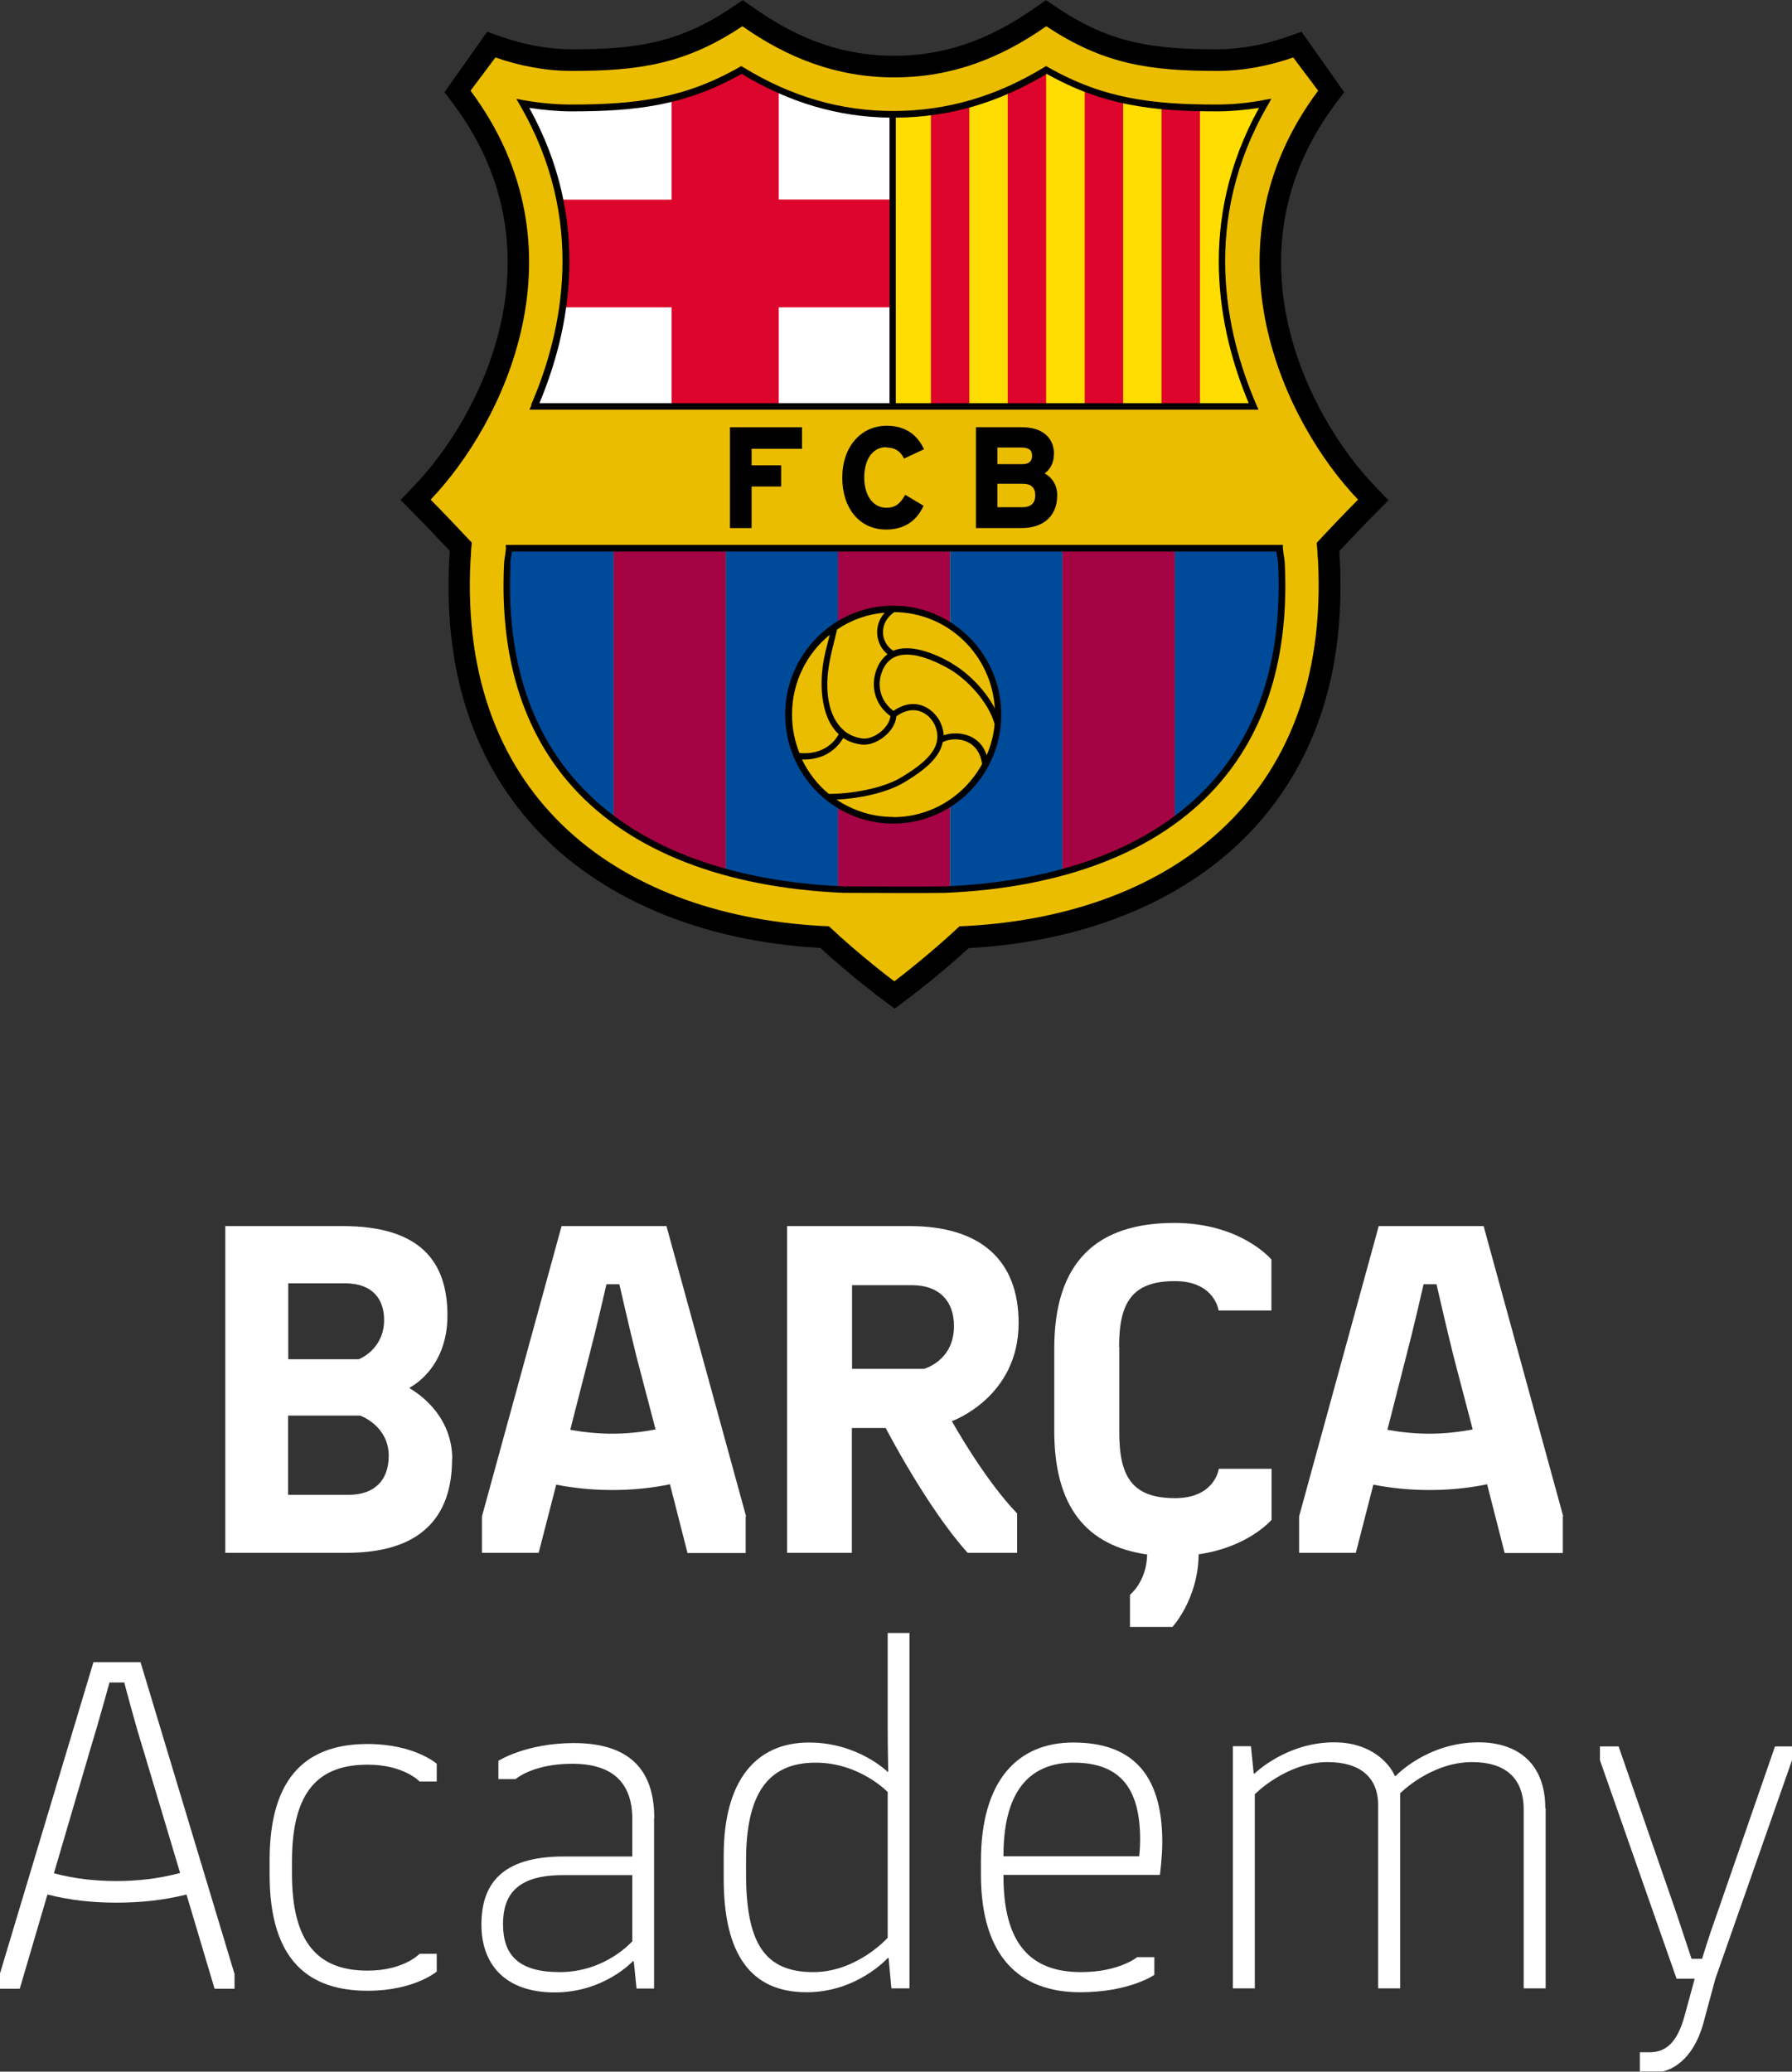 <?xml version="1.0" encoding="UTF-8"?>
<svg id="Capa_1" data-name="Capa 1" xmlns="http://www.w3.org/2000/svg" viewBox="0 0 97.04 112.16">
  <rect x="0" y="0" width="97.04" height="112.16" fill="#333333" stroke="none"/>
  <path d="M56.64,.85l.27,.18c2.96,1.98,5.35,2.34,8.98,2.34,1.28,0,2.65-.24,3.97-.7l.34-.12,1.72,2.43-.18,.24c-6.4,8.57-1.41,17.82,2.12,21.51l.33,.34-.33,.34c-.46,.47-1.26,1.31-1.86,1.94l-.2,.21v.29s.02,.1,.02,.1c0,.08,0,.15,.02,.29v.05c.3,5.71-1.16,10.41-4.36,13.95-3.4,3.76-8.75,6.03-15.08,6.38h-.24s-.18,.18-.18,.18c-1.61,1.48-3.25,2.71-3.27,2.72l-.29,.21-.29-.21c-.07-.05-1.68-1.26-3.27-2.72l-.18-.17h-.24c-6.33-.36-11.69-2.63-15.08-6.39-3.2-3.54-4.66-8.24-4.36-13.95v-.05c.02-.13,.02-.2,.02-.28v-.02s0,0,0,0v-.09s.02-.29,.02-.29l-.2-.21c-.56-.59-1.39-1.46-1.86-1.94l-.33-.34,.33-.34c3.53-3.69,8.52-12.94,2.12-21.51l-.18-.24,1.72-2.43,.34,.12c1.32,.46,2.69,.7,3.97,.7,3.63,0,6.02-.36,8.98-2.34l.27-.18,.27,.19c2.61,1.83,5.14,2.68,7.96,2.68s5.34-.85,7.96-2.68l.27-.19Z" style="fill: #ebbd00;"/>
  <path d="M28.94,22.01c2-4.63,2.75-10.58-.62-16.4,.84,.15,1.73,.24,2.62,.24,3.45,0,6.16-.32,9.21-2.05,2.4,1.47,5.1,2.4,8.25,2.4,3.17,0,5.86-.93,8.26-2.4,3.05,1.74,5.77,2.05,9.21,2.05,.9,0,1.78-.09,2.63-.26-3.38,5.83-2.63,11.78-.63,16.41H28.94Z" style="fill: #fff;"/>
  <path d="M67.89,22.01c-2-4.63-2.75-10.58,.63-16.41-.85,.17-1.73,.26-2.63,.26-3.45,0-6.16-.32-9.21-2.05-2.4,1.47-5.1,2.4-8.26,2.4-.03,0-.06,0-.09,0v15.81h19.57Z" style="fill: #fd0;"/>
  <path d="M63.6,44.39c3.84-2.83,6.1-7.34,5.77-13.93-.04-.37-.07-.4-.1-.77h-5.68v14.71Z" style="fill: #004a9a;"/>
  <path d="M57.53,47.23c2.28-.62,4.34-1.56,6.08-2.84v-14.71h-6.08v17.54Z" style="fill: #a40344;"/>
  <path d="M33.23,44.39c1.74,1.28,3.79,2.21,6.08,2.84V29.69h-6.08v14.71Z" style="fill: #a40344;"/>
  <path d="M27.46,30.46c-.33,6.59,1.93,11.11,5.77,13.93v-14.71h-5.68c-.03,.38-.06,.4-.1,.77" style="fill: #004a9a;"/>
  <path d="M48.43,32.94c1.11,0,2.14,.32,3.02,.88v-4.13h-6.08v4.15c.88-.56,1.93-.9,3.05-.9" style="fill: #a40344;"/>
  <path d="M48.43,44.48c-1.12,0-2.17-.33-3.05-.9v4.57c.11,0,.21,.01,.32,.02,2.02,.01,3.85,.02,5.43,0,.11,0,.21-.01,.32-.02v-4.55c-.88,.55-1.91,.88-3.02,.88" style="fill: #a40344;"/>
  <path d="M51.45,29.69v4.13c1.62,1.02,2.7,2.83,2.7,4.9s-1.08,3.87-2.7,4.89v4.55c2.15-.11,4.19-.41,6.08-.92V29.69h-6.08Z" style="fill: #004a9a;"/>
  <path d="M42.71,38.71c0-2.06,1.07-3.85,2.67-4.88v-4.15h-6.08v17.54c1.89,.51,3.93,.81,6.08,.92v-4.57c-1.6-1.02-2.67-2.82-2.67-4.88" style="fill: #004a9a;"/>
  <path d="M30.31,10.8c.41,2,.42,3.97,.16,5.84h5.9v5.36h5.8v-5.36h6.18v-5.84h-6.18V4.86c-.69-.31-1.36-.66-2.01-1.06-1.3,.74-2.53,1.22-3.79,1.53v5.48h-6.06Z" style="fill: #dd052b;"/>
  <path d="M60.82,22.01V5.41c-.7-.15-1.39-.36-2.08-.63V22.01h2.08Z" style="fill: #dd052b;"/>
  <path d="M52.49,22.01V5.65c-.67,.19-1.36,.33-2.08,.42v15.94h2.08Z" style="fill: #dd052b;"/>
  <path d="M64.98,22.01V5.85c-.72-.01-1.41-.05-2.08-.11V22.01h2.08Z" style="fill: #dd052b;"/>
  <path d="M56.65,22.01V3.81c-.67,.41-1.36,.77-2.08,1.09V22.01h2.08Z" style="fill: #dd052b;"/>
  <path d="M71.3,29.38c.06,.59,.03,.57,.07,.92,.7,13.17-8.41,19.4-19.41,19.85-1.68,1.58-3.53,2.98-3.53,2.98,0,0-1.86-1.39-3.54-2.98-11-.46-20.11-6.68-19.41-19.85,.04-.35,0-.32,.07-.92-.63-.67-1.67-1.77-2.23-2.33,3.95-4.13,8.55-13.57,2.16-22.14l1.35-1.8c1.28,.45,2.7,.73,4.13,.73,3.66,0,6.17-.37,9.24-2.42,2.43,1.7,5.07,2.77,8.23,2.77s5.8-1.07,8.23-2.77c3.08,2.05,5.58,2.42,9.24,2.42,1.43,0,2.85-.28,4.13-.73l1.35,1.8c-6.39,8.56-1.79,18.01,2.16,22.14-.55,.55-1.6,1.65-2.23,2.33m3.86-2.31l-.79-.83c-3.39-3.55-8.18-12.42-2.07-20.61l.48-.64-2.31-3.27-.83,.29c-1.25,.43-2.54,.66-3.75,.66-3.49,0-5.78-.34-8.6-2.22l-.66-.44-.65,.45c-2.49,1.74-4.9,2.56-7.56,2.56s-5.07-.81-7.56-2.56l-.65-.45-.66,.44c-2.82,1.88-5.11,2.22-8.6,2.22-1.2,0-2.5-.23-3.75-.66l-.83-.29-2.31,3.27,.48,.64c6.12,8.2,1.32,17.07-2.07,20.61l-.79,.83,.81,.82c.44,.44,1.21,1.25,1.85,1.93,0,.04,0,.07,0,.1,0,.07,0,.13-.02,.24v.08c-.32,5.91,1.21,10.78,4.54,14.47,3.53,3.91,9.04,6.25,15.55,6.61,1.61,1.48,3.25,2.71,3.33,2.77l.7,.52,.69-.52c.07-.05,1.7-1.28,3.32-2.76,6.52-.36,12.03-2.7,15.55-6.61,3.33-3.69,4.85-8.55,4.54-14.47v-.08c-.02-.11-.02-.17-.02-.24,0-.03,0-.07,0-.1,.64-.68,1.41-1.49,1.85-1.93l.81-.82Z"/>
  <path d="M27.63,30.48c.02-.16,.03-.26,.05-.35,.01-.08,.02-.16,.04-.27h41.4c.01,.11,.02,.19,.04,.27,.01,.09,.03,.18,.05,.34,.25,4.97-.97,8.98-3.64,11.93-3.07,3.39-8.06,5.33-14.43,5.59-1.52,.02-3.26,.01-5.18,0h-.24c-6.37-.27-11.36-2.2-14.43-5.6-2.67-2.95-3.89-6.96-3.64-11.92m-.25-.81c-.02,.2-.03,.3-.05,.41-.01,.09-.03,.19-.05,.37-.26,5.07,1,9.17,3.73,12.19,3.13,3.46,8.21,5.44,14.68,5.71h.25c1.08,0,2.1,.01,3.06,.01,.75,0,1.46,0,2.14-.01,6.47-.27,11.54-2.24,14.68-5.71,2.73-3.02,3.99-7.12,3.73-12.2-.02-.17-.03-.27-.05-.36-.02-.11-.03-.2-.05-.41v-.16H27.39v.16Z"/>
  <path d="M28.66,5.84c.79,.12,1.56,.19,2.29,.19,3.55,0,6.2-.33,9.21-2.03,2.57,1.55,5.2,2.33,8.01,2.37v15.46H29.21c1.66-3.97,2.84-9.87-.55-15.99m19.86,.53c2.88-.02,5.55-.8,8.16-2.37,3.01,1.69,5.66,2.03,9.21,2.03,.75,0,1.52-.07,2.29-.19-3.39,6.13-2.22,12.02-.56,15.99h-19.11V6.38Zm-19.74,15.56l-.11,.25h39.48l-.11-.25c-1.71-3.97-3-10,.62-16.25l.19-.34-.38,.07c-.87,.17-1.75,.25-2.6,.25-3.52,0-6.15-.33-9.13-2.03l-.09-.05-.09,.05c-2.62,1.6-5.29,2.37-8.17,2.38-2.88,0-5.55-.78-8.16-2.38l-.09-.05-.09,.05c-2.98,1.7-5.6,2.03-9.13,2.03-.82,0-1.69-.08-2.59-.24l-.37-.07,.19,.33c3.61,6.23,2.33,12.27,.61,16.24"/>
  <polygon points="43.43 24.3 43.43 23.13 39.53 23.13 39.53 28.59 40.7 28.59 40.7 26.34 42.3 26.34 42.3 25.19 40.7 25.19 40.7 24.3 43.43 24.3"/>
  <path d="M48.01,24.23c.43,0,.73,.18,.92,.55l.02,.05,1.09-.51-.03-.05c-.38-.8-1.07-1.22-1.99-1.22-1.42,0-2.41,1.16-2.41,2.81s.93,2.81,2.37,2.81c.94,0,1.62-.42,2.01-1.24l.02-.05-.99-.59-.03,.05c-.28,.48-.55,.65-.99,.65-.72,0-1.2-.66-1.2-1.64s.46-1.64,1.19-1.64"/>
  <path d="M55.36,27.46h-1.35v-1.27h1.35c.48,0,.7,.2,.7,.63s-.24,.64-.7,.64m-1.35-3.23h1.29c.53,0,.59,.24,.59,.45,0,.3-.18,.45-.54,.45h-1.34v-.9Zm3.07,.37c0-.92-.65-1.47-1.74-1.47h-2.49v5.46h2.46c1.22,0,1.94-.67,1.94-1.78,0-.52-.25-.94-.68-1.18,.32-.23,.5-.6,.5-1.03"/>
  <path d="M44.93,34.38c-.1,.41-.2,.76-.28,1.13-.28,1.31-.28,3.27,.77,4.24-.36,.65-1.03,1.03-1.84,1.03-.1,0-.19,0-.29-.02-.26-.64-.4-1.34-.4-2.08,0-1.74,.79-3.29,2.03-4.3m6.58,1.5c-.96-.54-2.22-1.03-3.13-.65-.69-.43-.81-1.51,.06-2.09,2.9,.02,5.27,2.32,5.44,5.21-.52-1-1.47-1.95-2.37-2.46m-.4,3.92c0-.2-.06-.42-.15-.64-.29-.7-1.3-1.56-2.57-.68-.93-.71-.87-1.79-.46-2.44,.64-1.02,2.09-.61,3.42,.13,1.08,.61,2.2,1.87,2.52,3.02-.05,.6-.2,1.16-.43,1.69-.37-1.17-1.59-1.34-2.33-1.08m-6.3-2.65c-.02-1.09,.29-2.04,.53-3.08,.75-.51,1.63-.83,2.58-.91-.63,.7-.5,1.72,.15,2.25-.15,.11-.29,.26-.41,.45-.48,.77-.55,2.08,.57,2.9-.07,.65-.93,1.29-1.52,1.21-1.27-.16-1.88-1.36-1.9-2.82m.87,2.8c.27,.18,.59,.3,.98,.35,.76,.1,1.82-.67,1.89-1.53,1.05-.75,1.86-.07,2.1,.52,.48,1.16-.53,2-1.84,2.79-1.01,.61-2.77,.9-3.92,.89-.61-.5-1.1-1.14-1.45-1.86,.04,0,.09,0,.13,0,.9,0,1.67-.42,2.1-1.16m2.71,4.27c-1.14,0-2.19-.35-3.07-.94,1.16-.05,2.7-.35,3.66-.93,.93-.56,1.91-1.25,2.09-2.18,.67-.34,1.96-.18,2.13,1.19-.94,1.71-2.74,2.87-4.81,2.87m0,.35c3.22,0,5.85-2.65,5.85-5.9s-2.62-5.9-5.85-5.9-5.85,2.65-5.85,5.9,2.62,5.9,5.85,5.9"/>
  <path d="M21.05,78.82c0-1.64-1.55-2.18-1.55-2.18h-3.9v4.29h3.28c1.42,0,2.17-.81,2.17-2.11m-5.44-9.34v4.11h3.82s1.37-.52,1.37-2.13c0-1.09-.59-1.98-2.12-1.98h-3.07Zm8.87,9.52c0,3.17-1.73,5.07-5.7,5.07h-6.58v-17.69h6.35c4.21,0,5.68,1.92,5.68,4.84s-2.04,3.9-2.04,3.9v.05s2.3,1.2,2.3,3.82" style="fill: #fff;"/>
  <path d="M35.5,77.39l-1.03-3.93c-.41-1.64-.93-3.93-.93-3.93h-.7s-.52,2.29-.95,3.93l-1.01,3.95c.72,.13,1.5,.21,2.27,.21s1.57-.08,2.35-.23m4.88,4.71v1.98h-3.15l-.95-3.72c-1.03,.21-2.06,.31-3.12,.31s-2.06-.1-3.04-.29l-.95,3.69h-3.07v-1.98l4.31-15.71h5.68l4.31,15.71Z" style="fill: #fff;"/>
  <path d="M50.03,74.11s1.63-.42,1.63-2.32c0-1.4-.85-2.21-2.27-2.21h-3.25v4.53h3.9Zm1.52,2.84s1.73,3.12,3.53,4.99v2.13h-2.68c-2.19-2.42-4.44-6.76-4.44-6.76h-1.83v6.76h-3.51v-17.69h6.63c3.82,0,5.91,1.82,5.91,5.25,0,4.03-3.61,5.31-3.61,5.31" style="fill: #fff;"/>
  <path d="M60.61,72.92v4.63c0,2.42,.72,3.56,3.02,3.56,2.17,0,2.37-1.59,2.37-1.59h2.86v2.76s-1.24,1.48-3.95,1.87c-.03,2.44-1.42,3.93-1.42,3.93h-2.3v-1.74s.9-.7,.93-2.18c-3.28-.47-5.03-2.57-5.03-6.69v-4.47c0-4.68,2.3-6.79,6.5-6.79,3.61,0,5.26,1.98,5.26,1.98v2.76h-2.86s-.21-1.59-2.37-1.59c-2.3,0-3.02,1.14-3.02,3.56" style="fill: #fff;"/>
  <path d="M79.75,77.39l-1.03-3.93c-.41-1.64-.93-3.93-.93-3.93h-.7s-.52,2.29-.95,3.93l-1.01,3.95c.72,.13,1.5,.21,2.27,.21s1.57-.08,2.35-.23m4.88,4.71v1.98h-3.15l-.95-3.72c-1.03,.21-2.06,.31-3.12,.31s-2.06-.1-3.04-.29l-.95,3.69h-3.07v-1.98l4.31-15.71h5.68l4.31,15.71Z" style="fill: #fff;"/>
  <path d="M9.75,101.39l-1.96-6.55c-.52-1.66-1.06-3.75-1.06-3.75h-.8s-.57,2.08-1.08,3.75l-1.93,6.58c1.08,.29,2.24,.42,3.38,.42s2.32-.13,3.46-.44m2.94,5.44v.83h-1.08l-1.52-5.1c-1.24,.31-2.48,.44-3.79,.44s-2.5-.13-3.74-.44l-1.5,5.1H0v-.83l5.06-16.85h2.55l5.08,16.85Z" style="fill: #fff;"/>
  <path d="M14.6,100.71c0-4.66,2.14-6.29,5.31-6.29,2.53,0,3.74,1.07,3.74,1.07v.96h-.93s-.85-.91-2.81-.91c-2.63,0-4.1,1.4-4.1,5.25v.65c0,3.82,1.47,5.25,4.1,5.25,1.96,0,2.81-.91,2.81-.91h.93v.96s-1.21,1.04-3.74,1.04c-3.17,0-5.31-1.61-5.31-6.29v-.78Z" style="fill: #fff;"/>
  <path d="M34.24,105.11v-3.59h-3.77c-2.53,0-3.23,1.12-3.23,2.65,0,1.69,.85,2.6,3.07,2.6,2.48,0,3.92-1.66,3.92-1.66m1.19-6.68v9.23h-.95l-.15-1.48h-.05s-1.55,1.69-4.23,1.69-3.97-1.51-3.97-3.67,1.06-3.69,4.46-3.69h3.71v-2.03c0-2-1.11-2.99-3.25-2.99s-3.07,.83-3.07,.83h-.93v-.99s1.5-.96,4.08-.96c2.97,0,4.36,1.4,4.36,4.06" style="fill: #fff;"/>
  <path d="M48.07,104.93v-7.91s-1.52-1.59-3.9-1.59c-2.61,0-3.77,1.72-3.77,5.31v.7c0,3.72,.98,5.33,3.64,5.33,2.37,0,4.02-1.85,4.02-1.85m1.19-16.52v19.25h-.98l-.15-1.64h-.05s-1.65,1.85-4.39,1.85c-3.02,0-4.49-2.05-4.49-6.14v-1.27c0-4.06,1.75-6.11,4.62-6.11,2.66,0,4.26,1.59,4.26,1.59h.03s-.03-1.27-.03-2.37v-5.15h1.19Z" style="fill: #fff;"/>
  <path d="M54.34,100.45v.05h7.35s.05-.39,.05-.91c0-2.84-1.14-4.16-3.61-4.16-2.14,0-3.79,1.27-3.79,5.02m0,1.07v.05c0,3.67,1.47,5.2,4.2,5.2,2.06,0,3.04-.81,3.04-.81h.93v.96s-1.34,.94-4.02,.94c-3.25,0-5.37-1.9-5.37-6.37v-.73c0-4.37,1.99-6.42,5-6.42s4.82,1.53,4.82,5.38c0,.81-.13,1.79-.13,1.79h-8.49Z" style="fill: #fff;"/>
  <path d="M83.7,97.9v9.75h-1.19v-9.68c0-1.72-1.01-2.57-2.79-2.57-2.24,0-3.9,1.69-3.9,1.69v10.56h-1.19v-9.91c0-1.56-1.03-2.34-2.73-2.34-2.24,0-3.95,1.74-3.95,1.74v10.51h-1.19v-13.11h.98l.15,1.48h.05s1.7-1.69,4.31-1.69c2.06,0,3.04,1.22,3.28,1.82h.05s1.7-1.82,4.49-1.82c2.14,0,3.61,1.17,3.61,3.56" style="fill: #fff;"/>
  <path d="M97.04,94.55v.75l-4.15,11.83-.64,2.37c-.67,2.47-2.24,2.65-2.24,2.65h-1.21v-1.04h.52c.85,0,1.5-.47,1.91-2l.54-1.98h-.98l-4.15-11.83v-.75h1.01l3.12,9,.83,2.5h.57s.36-1.2,.83-2.5l3.12-9h.95Z" style="fill: #fff;"/>
</svg>